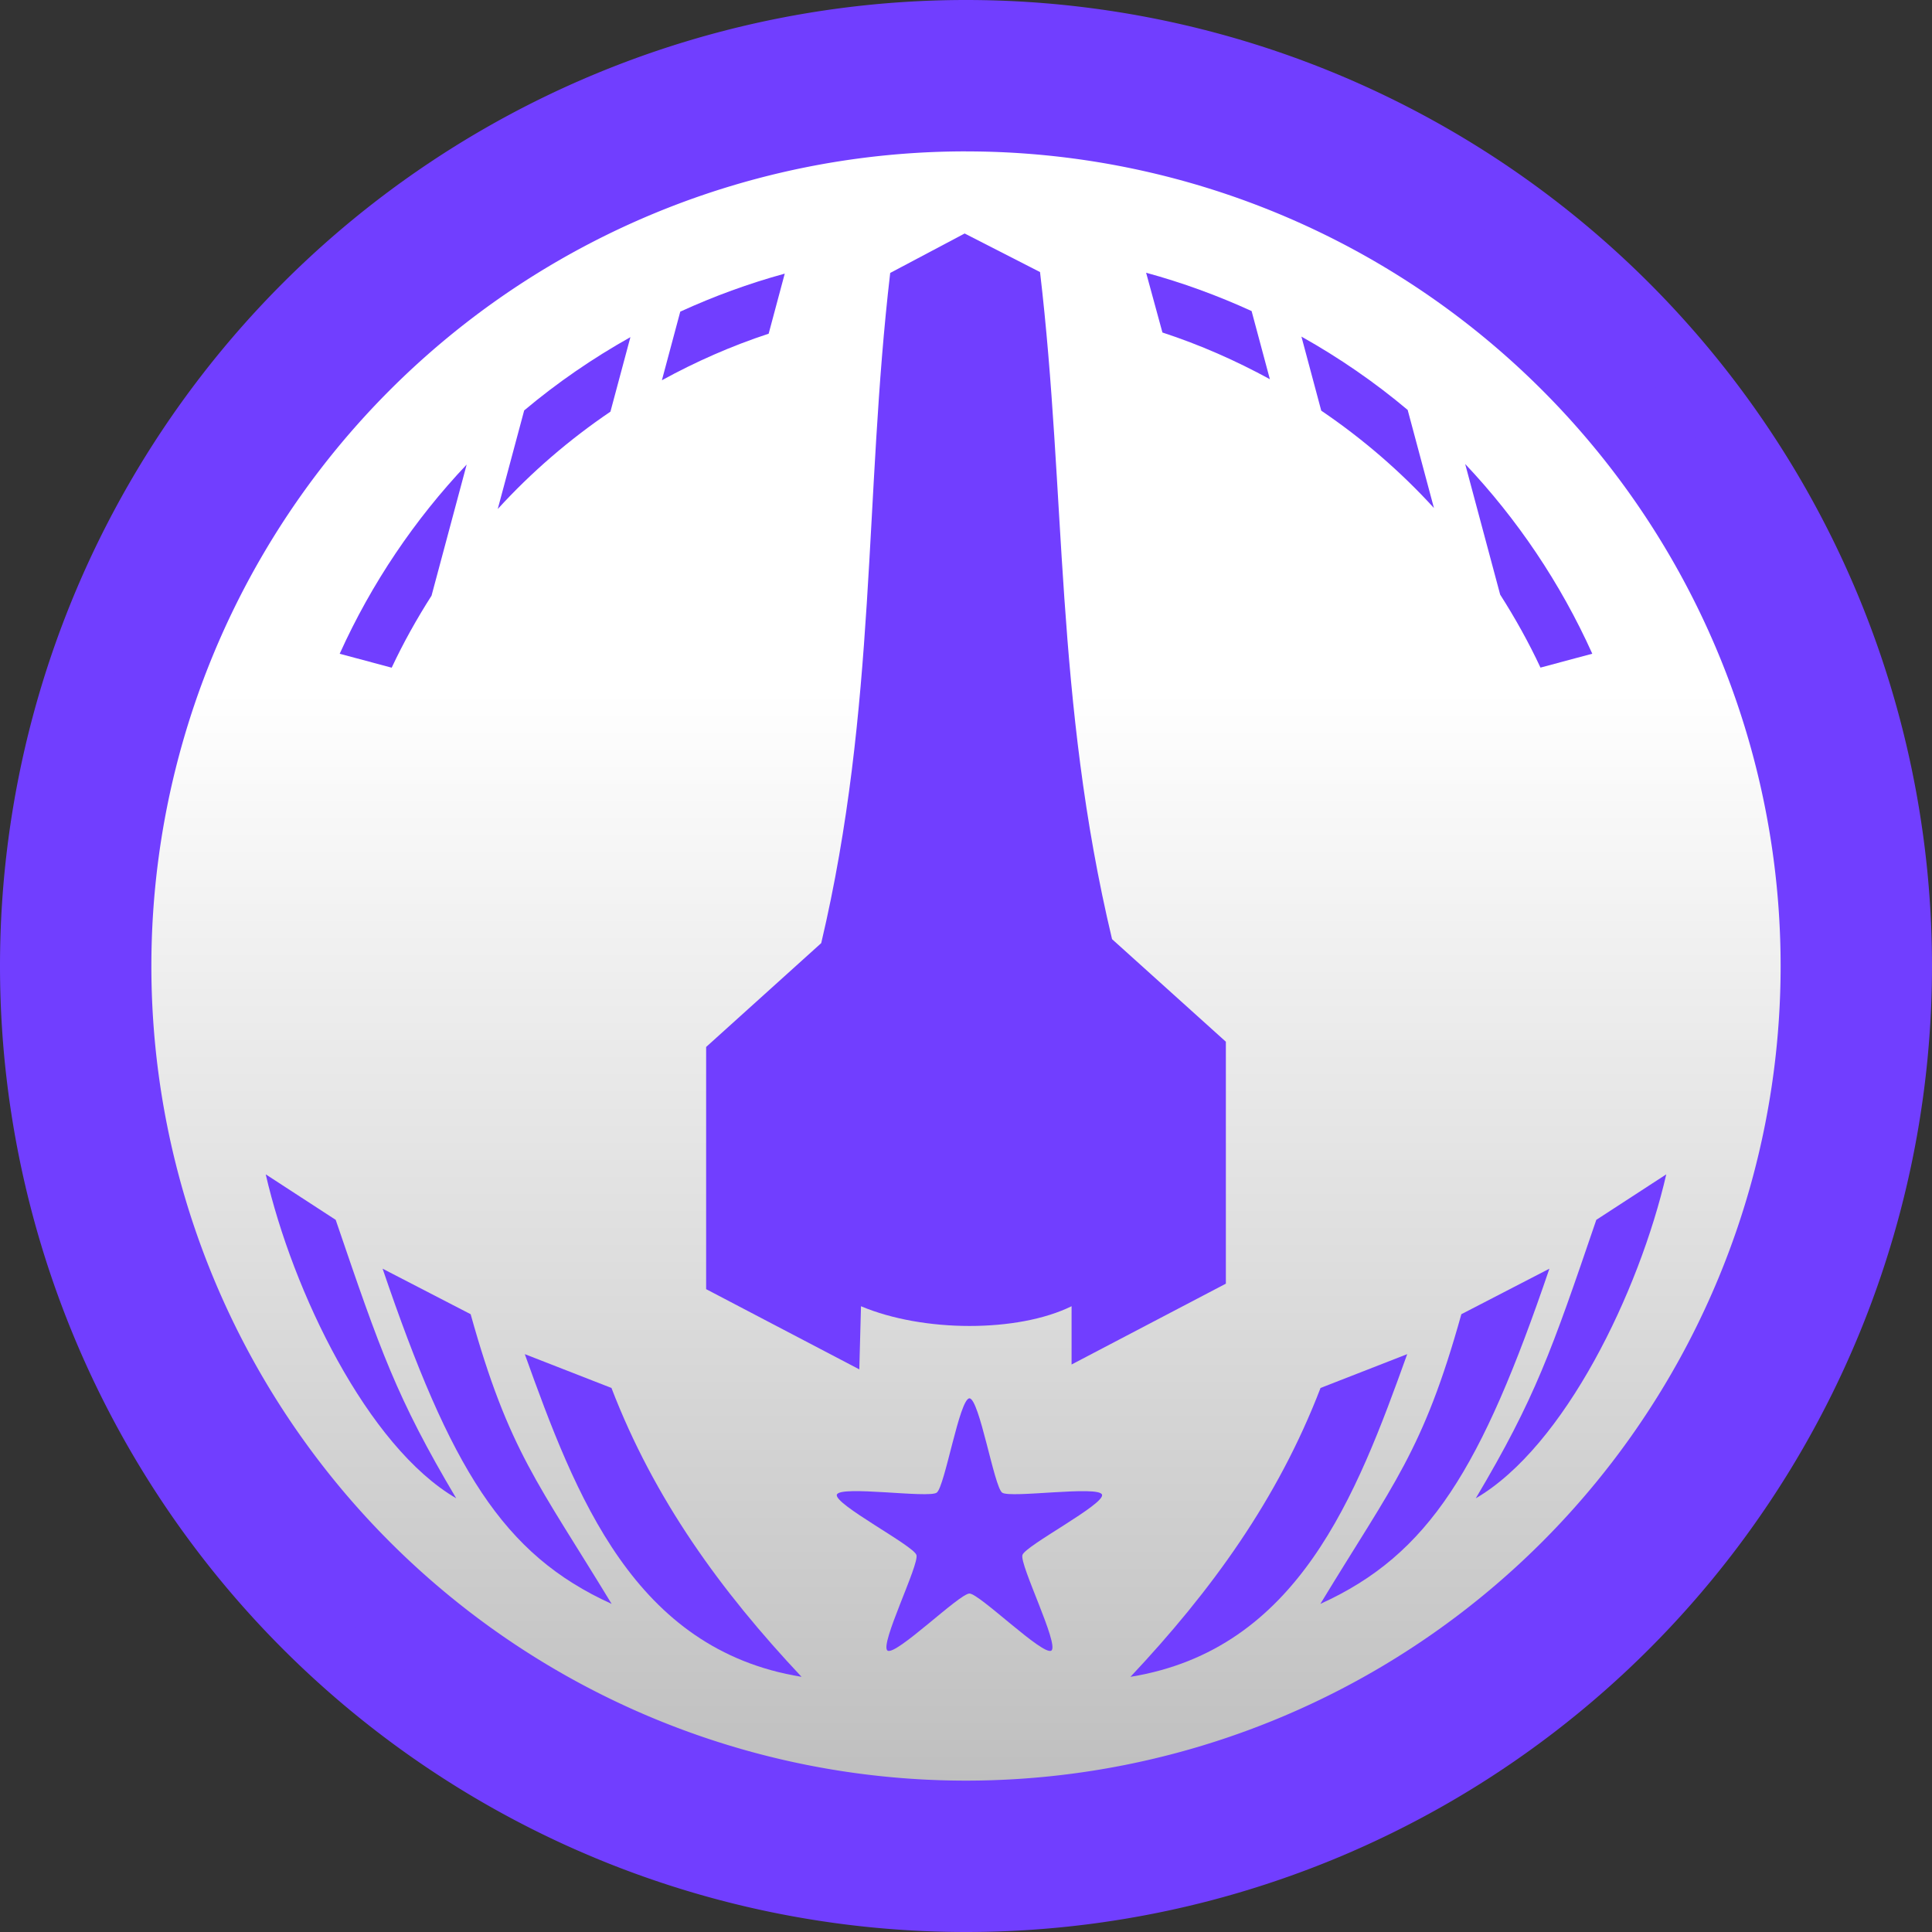 <?xml version="1.0" encoding="UTF-8" standalone="no"?>
<!-- Created with Inkscape (http://www.inkscape.org/) -->

<svg
   width="256"
   height="256"
   viewBox="0 0 67.733 67.733"
   version="1.1"
   id="svg1"
   inkscape:version="1.3.2 (091e20ef0f, 2023-11-25, custom)"
   sodipodi:docname="AGRFLogo.svg"
   xmlns:inkscape="http://www.inkscape.org/namespaces/inkscape"
   xmlns:sodipodi="http://sodipodi.sourceforge.net/DTD/sodipodi-0.dtd"
   xmlns:xlink="http://www.w3.org/1999/xlink"
   xmlns="http://www.w3.org/2000/svg"
   xmlns:svg="http://www.w3.org/2000/svg">
  <rect x="0" y="0" width="67.733" height="67.733" fill="#333333" stroke="none"/>
  <sodipodi:namedview
     id="namedview1"
     pagecolor="#ffffff"
     bordercolor="#d82222"
     borderopacity="1"
     inkscape:showpageshadow="0"
     inkscape:pageopacity="0"
     inkscape:pagecheckerboard="0"
     inkscape:deskcolor="#505050"
     inkscape:document-units="mm"
     inkscape:zoom="0.33177083"
     inkscape:cx="955.47882"
     inkscape:cy="538.02198"
     inkscape:window-width="1900"
     inkscape:window-height="995"
     inkscape:window-x="10"
     inkscape:window-y="75"
     inkscape:window-maximized="1"
     inkscape:current-layer="layer1" />
  <defs
     id="defs1">
    <linearGradient
       inkscape:collect="always"
       xlink:href="#linearGradient1"
       id="linearGradient2"
       x1="276.021"
       y1="172.614"
       x2="276.021"
       y2="198.831"
       gradientUnits="userSpaceOnUse"
       gradientTransform="matrix(2.12,0,0,2.12,-550.312,-359.021)" />
    <linearGradient
       id="linearGradient1"
       inkscape:collect="always">
      <stop
         style="stop-color:#ffffff;stop-opacity:1;"
         offset="0.311"
         id="stop1" />
      <stop
         style="stop-color:#bfbfbf;stop-opacity:1;"
         offset="1"
         id="stop2" />
    </linearGradient>
  </defs>
  <g
     inkscape:label="Layer 1"
     inkscape:groupmode="layer"
     id="layer1">
    <circle
       style="fill:url(#linearGradient2);fill-opacity:1;stroke:#85d1e2;stroke-width:0;stroke-linecap:square;stroke-linejoin:bevel;stroke-miterlimit:0;stroke-opacity:0.8;paint-order:markers fill stroke"
       id="path2"
       cx="34.942"
       cy="33.41"
       r="31.077"
       inkscape:export-filename="logo_server_rev2.png"
       inkscape:export-xdpi="407.07935"
       inkscape:export-ydpi="407.07935" />
    <path
       sodipodi:type="star"
       style="fill:#713eff;fill-opacity:1;stroke-width:0.2;stroke-linecap:square;stroke-linejoin:round;stroke-miterlimit:0"
       id="path5-8-4-6"
       inkscape:flatsided="false"
       sodipodi:sides="5"
       sodipodi:cx="248.11714"
       sodipodi:cy="48.246349"
       sodipodi:r1="2.2886031"
       sodipodi:r2="0.91544122"
       sodipodi:arg1="-1.5707963"
       sodipodi:arg2="-0.9424778"
       inkscape:rounded="0.1"
       inkscape:randomized="0"
       d="m 248.117,45.958 c 0.164,0 0.406,1.452 0.538,1.548 0.133,0.096 1.588,-0.122 1.639,0.033 0.051,0.156 -1.255,0.834 -1.306,0.99 -0.051,0.156 0.607,1.472 0.475,1.569 -0.133,0.096 -1.181,-0.936 -1.345,-0.936 -0.164,0 -1.213,1.032 -1.345,0.936 -0.133,-0.096 0.525,-1.413 0.475,-1.569 -0.051,-0.156 -1.357,-0.834 -1.306,-0.99 0.051,-0.156 1.506,0.063 1.639,-0.033 0.133,-0.096 0.374,-1.548 0.538,-1.548 z"
       inkscape:transform-center-y="-0.45992036"
       transform="matrix(2.136,0,0,2.136,-495.993,-49.143)"
       inkscape:transform-center-x="1.4484195e-05" />
    <path
       id="use6-4-5-2"
       style="fill:#713eff;fill-opacity:1;stroke-width:0.523;stroke-linecap:square;stroke-linejoin:round;stroke-miterlimit:0"
       d="M 33.866,0 A 33.867,33.867 0 0 0 0,33.866 33.867,33.867 0 0 0 33.866,67.733 33.867,33.867 0 0 0 67.733,33.866 33.867,33.867 0 0 0 33.866,0 Z m 0,2.88 A 30.986,30.986 0 0 1 64.853,33.866 30.986,30.986 0 0 1 33.866,64.853 30.986,30.986 0 0 1 2.88,33.866 30.986,30.986 0 0 1 33.866,2.88 Z" />
    <path
       id="rect14-8-0-91"
       style="fill:#713eff;fill-opacity:1;stroke-width:0.284;stroke-linecap:square;stroke-linejoin:round;stroke-miterlimit:0"
       d="m 49.335,47.474 -3.039,1.186 c -1.499,3.903 -3.826,7.108 -6.664,10.127 5.879,-0.955 7.923,-6.357 9.703,-11.314 z"
       sodipodi:nodetypes="cccc" />
    <path
       id="use14-1-3-27"
       style="fill:#713eff;fill-opacity:1;stroke-width:0.284;stroke-linecap:square;stroke-linejoin:round;stroke-miterlimit:0"
       d="m 54.32,44.478 -3.087,1.596 c -1.342,4.813 -2.377,5.926 -4.943,10.156 3.824,-1.734 5.646,-4.752 8.03,-11.752 z"
       sodipodi:nodetypes="cccc" />
    <path
       id="use14-8-0-6-09"
       style="fill:#713eff;fill-opacity:1;stroke-width:0.273;stroke-linecap:square;stroke-linejoin:round;stroke-miterlimit:0"
       d="m 58.418,41.17 -2.454,1.596 c -1.571,4.604 -2.13,6.23 -4.225,9.762 3.112,-1.815 5.732,-7.247 6.678,-11.358 z"
       sodipodi:nodetypes="cccc" />
    <use
       x="0"
       y="0"
       xlink:href="#rect14-8-0-91"
       id="use15-3-1-3"
       transform="matrix(-1,0,0,1,67.733,0)"
       style="fill:#713eff;fill-opacity:1" />
    <use
       x="0"
       y="0"
       xlink:href="#use14-1-3-27"
       id="use16-0-0-6"
       transform="matrix(-1,0,0,1,67.733,0)"
       style="fill:#713eff;fill-opacity:1" />
    <use
       x="0"
       y="0"
       xlink:href="#use14-8-0-6-09"
       id="use22-4-6-0"
       transform="matrix(-1,0,0,1,67.733,0)"
       style="fill:#713eff;fill-opacity:1" />
    <path
       id="path24-4-3-6"
       style="fill:#713eff;fill-opacity:1;stroke-width:0.436;stroke-linecap:square;stroke-linejoin:round;stroke-miterlimit:0"
       d="M 40.181,9.562 40.753,11.657 c 1.314,0.43 2.572,0.984 3.767,1.638 L 43.879,10.905 C 42.693,10.363 41.458,9.91 40.181,9.562 Z m -12.669,0.031 c -1.265,0.346 -2.488,0.795 -3.663,1.333 L 23.205,13.331 c 1.188,-0.651 2.437,-1.203 3.743,-1.632 z m 18.114,2.208 0.695,2.596 c 1.446,0.981 2.774,2.124 3.951,3.413 l -0.921,-3.438 C 48.197,13.401 46.949,12.542 45.627,11.801 Z m -23.525,0.019 c -1.322,0.741 -2.569,1.599 -3.724,2.569 l -0.927,3.457 c 1.177,-1.29 2.505,-2.433 3.951,-3.414 z m 29.266,4.447 1.227,4.58 c 0.522,0.818 0.998,1.669 1.413,2.558 l 1.816,-0.487 c -1.117,-2.479 -2.631,-4.719 -4.456,-6.651 z m -35.006,0.019 c -1.822,1.927 -3.335,4.161 -4.452,6.634 l 1.823,0.488 c 0.411,-0.877 0.882,-1.717 1.397,-2.524 z" />
    <path
       id="path4-0-4-2-2"
       style="fill:#713eff;fill-opacity:1;stroke-width:0.306;stroke-linecap:square;stroke-linejoin:round;stroke-miterlimit:0"
       d="M 31.209,9.569 C 30.294,17.391 30.741,24.798 28.791,33.064 l -4.035,3.641 v 8.491 l 5.37,2.812 0.059,-2.213 c 2.183,0.919 5.5,0.925 7.383,-5e-4 v 2.043 l 5.409,-2.834 v -8.482 l -3.99,-3.596 C 36.981,24.51 37.378,17.299 36.462,9.538 l -2.643,-1.352 z"
       sodipodi:nodetypes="cccccccccccccc" />
    <path
       id="path1"
       style="fill:#713eff;fill-opacity:1;stroke:#85d1e2;stroke-width:0;stroke-linecap:square;stroke-linejoin:bevel;stroke-miterlimit:0;stroke-opacity:0.8;paint-order:markers fill stroke"
       d="M 33.866,2.309 A 31.558,31.558 0 0 0 2.309,33.866 31.558,31.558 0 0 0 33.866,65.424 31.558,31.558 0 0 0 65.424,33.866 31.558,31.558 0 0 0 33.866,2.309 Z m 0,2.999 A 28.559,28.559 0 0 1 62.426,33.866 28.559,28.559 0 0 1 33.866,62.426 28.559,28.559 0 0 1 5.307,33.866 28.559,28.559 0 0 1 33.866,5.307 Z" />
  </g>
</svg>

